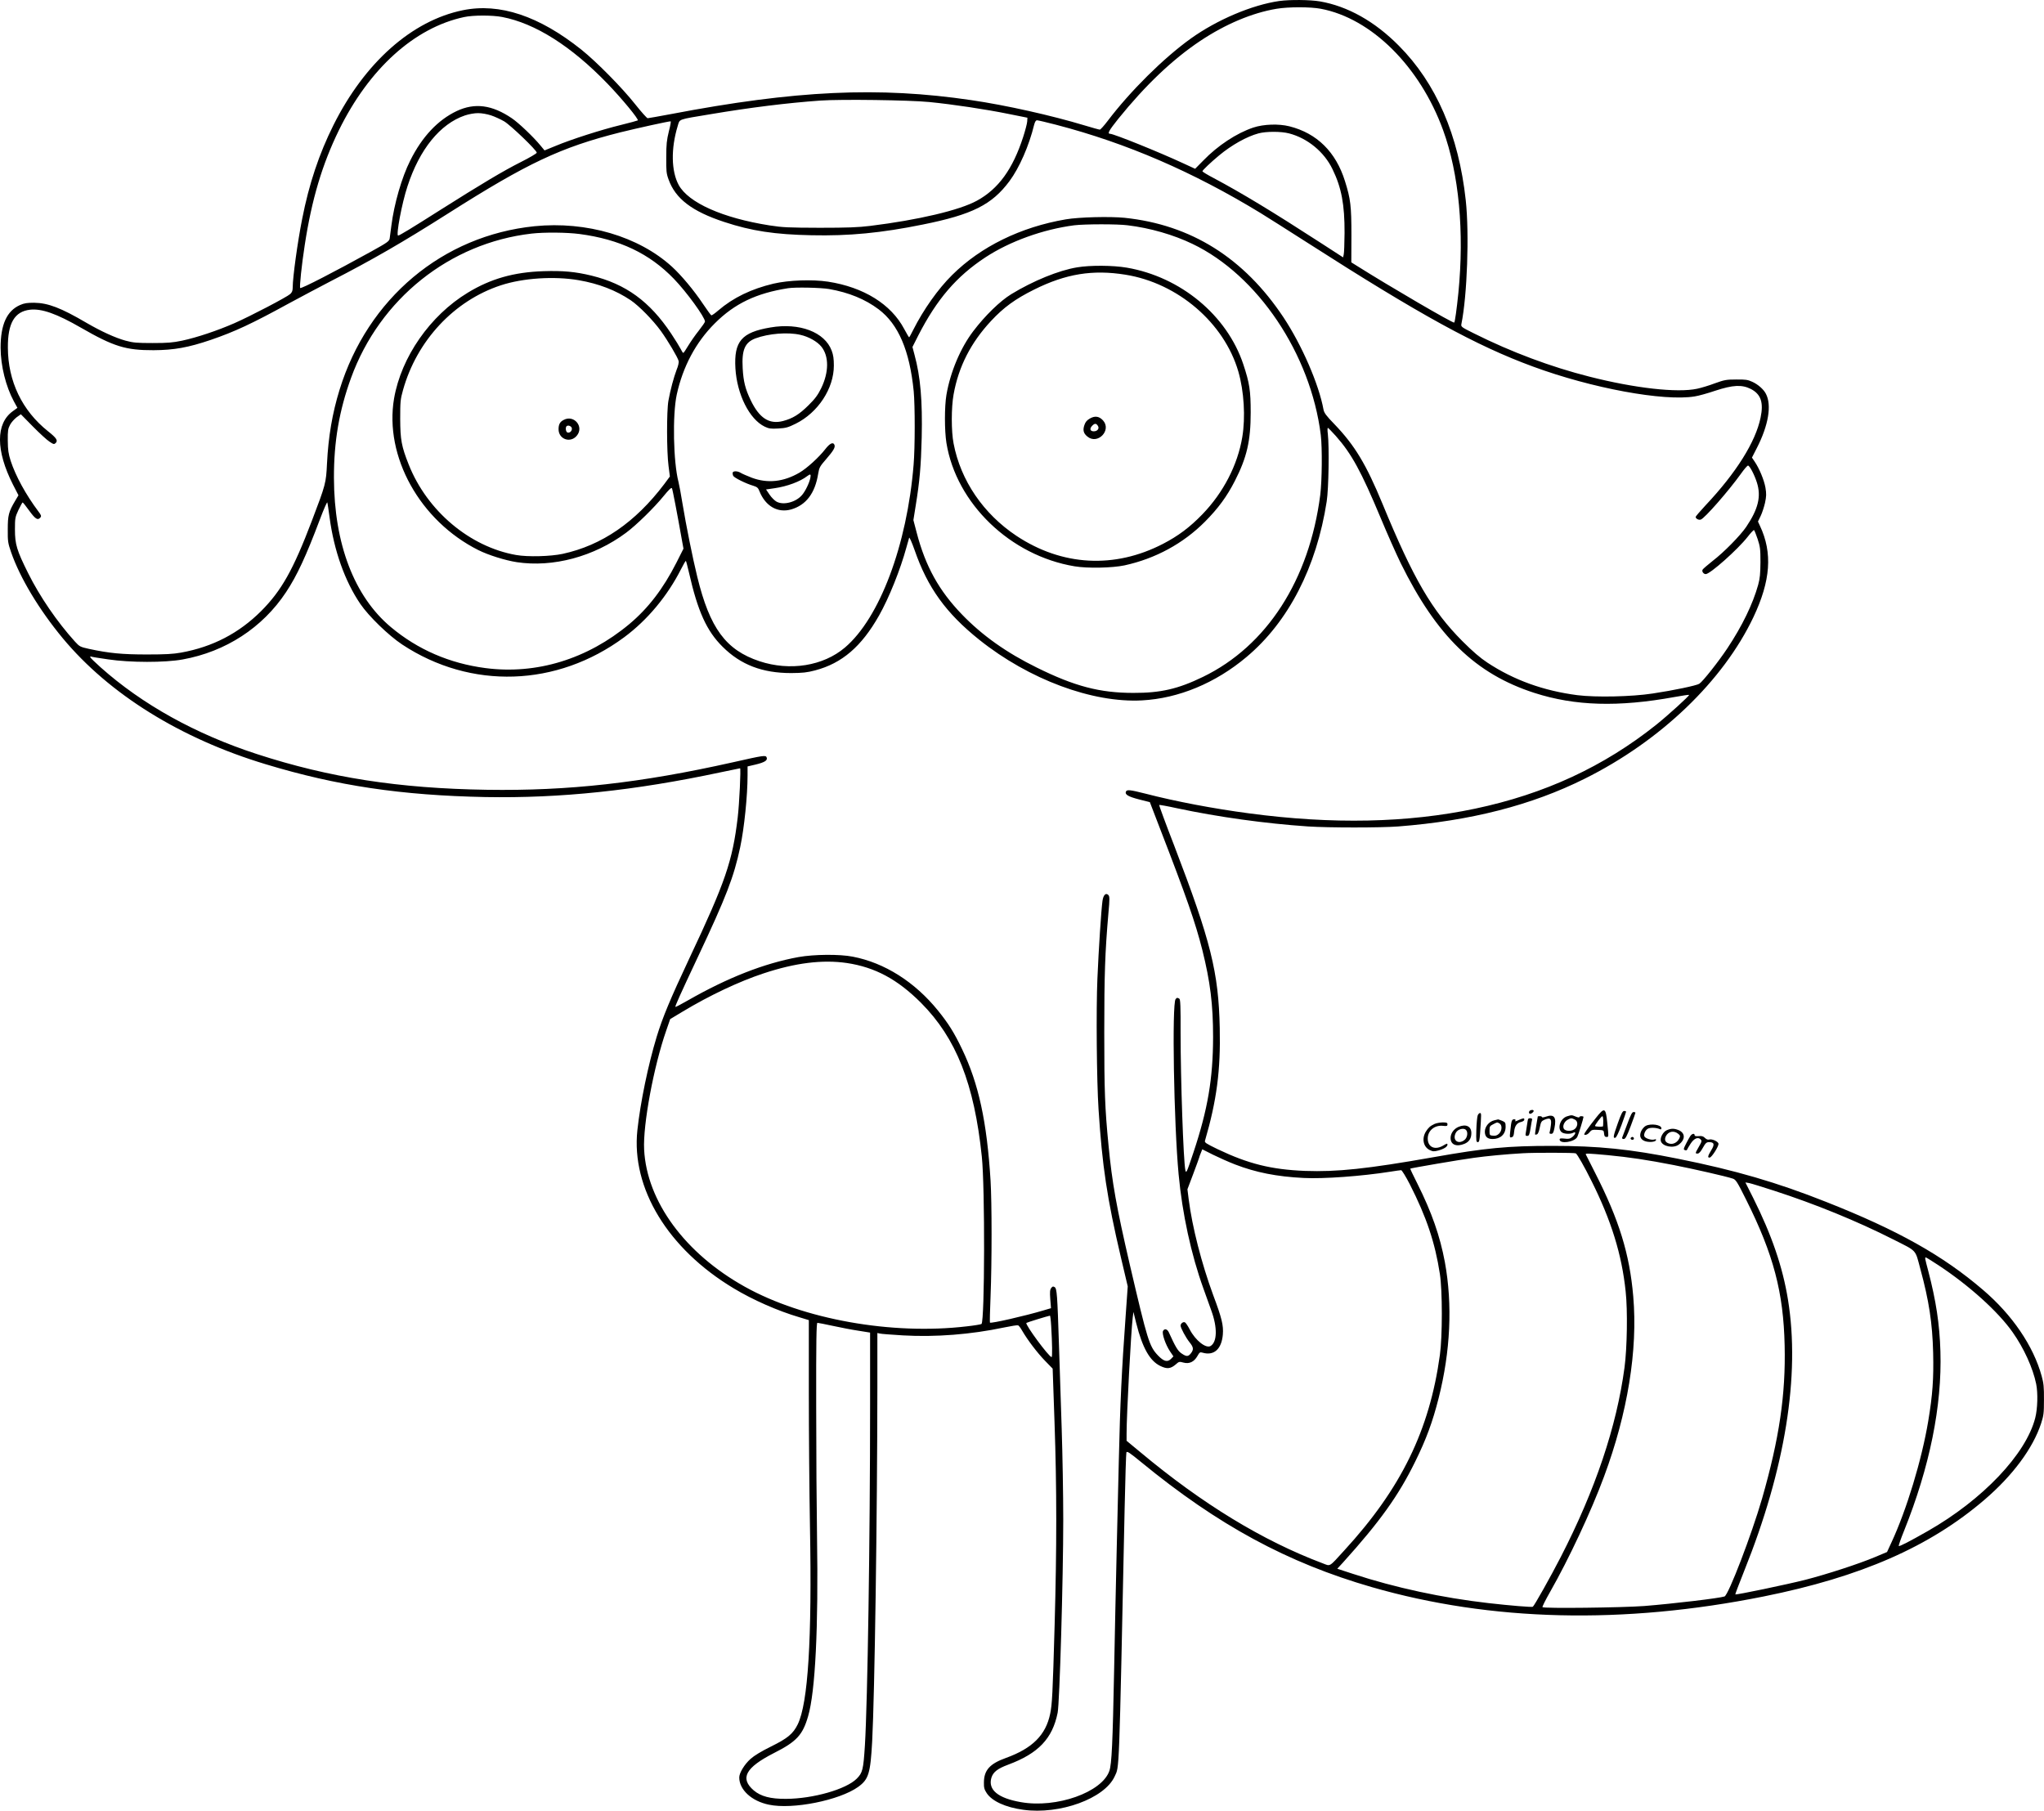 <?xml version="1.0" encoding="UTF-8"?>
<svg xmlns="http://www.w3.org/2000/svg" version="1.0" viewBox="0 0 1968.328 1743.666" preserveAspectRatio="xMidYMid meet">
  <g transform="translate(-15.117,1753.84) scale(0.1,-0.1)" fill="#000000" stroke="none">
    <path d="M12472 17529 c-265 -38 -601 -181 -854 -362 -262 -188 -583 -506 -801 -794 -34 -45 -68 -82 -74 -83 -7 0 -73 18 -145 40 -321 97 -758 195 -1093 244 -893 132 -1693 95 -2897 -135 -113 -21 -213 -39 -220 -39 -7 0 -61 60 -118 132 -126 160 -376 413 -520 528 -407 325 -788 452 -1141 380 -491 -100 -946 -504 -1247 -1107 -138 -276 -235 -566 -301 -903 -44 -221 -91 -562 -91 -658 0 -33 -6 -48 -24 -65 -33 -30 -383 -213 -538 -281 -162 -71 -362 -138 -503 -168 -91 -19 -139 -23 -285 -23 -151 0 -186 3 -260 23 -98 27 -232 88 -375 171 -249 146 -371 192 -505 194 -68 0 -95 -4 -136 -22 -127 -56 -187 -188 -187 -411 1 -176 50 -372 128 -517 l34 -62 -44 -32 c-166 -119 -165 -379 1 -707 l53 -103 -31 -52 c-64 -108 -72 -141 -72 -277 -1 -115 2 -132 32 -219 86 -248 270 -554 497 -828 449 -540 1136 -967 1955 -1214 686 -208 1308 -300 2115 -316 723 -13 1438 62 2264 238 101 21 186 39 189 39 9 0 -7 -341 -23 -475 -50 -418 -118 -619 -465 -1354 -186 -396 -258 -570 -315 -756 -82 -270 -157 -632 -186 -900 -60 -560 295 -1143 926 -1522 185 -112 428 -219 633 -279 l92 -28 0 -695 c0 -383 5 -967 11 -1297 20 -1082 -18 -1696 -118 -1901 -45 -91 -97 -134 -257 -213 -95 -47 -161 -87 -198 -120 -58 -52 -108 -134 -108 -178 0 -118 119 -228 285 -262 228 -49 680 42 860 171 101 73 118 129 135 439 24 458 49 2164 50 3404 l0 528 23 -5 c12 -4 113 -11 224 -18 315 -18 655 9 972 76 68 14 129 24 136 21 7 -2 25 -26 40 -53 51 -88 146 -213 220 -289 l73 -75 18 -517 c22 -636 22 -1200 1 -1952 -19 -675 -24 -762 -43 -855 -42 -204 -171 -333 -426 -425 -156 -56 -211 -118 -212 -236 -1 -50 4 -68 27 -103 51 -77 181 -137 351 -160 353 -49 784 108 881 321 46 103 41 -45 96 2578 6 289 14 533 17 542 6 15 31 -2 142 -93 741 -608 1410 -970 2221 -1204 1149 -331 2423 -361 3774 -90 936 188 1599 479 2126 931 272 233 467 496 545 734 25 77 28 99 28 230 1 121 -3 159 -22 227 -79 289 -283 590 -566 831 -385 330 -819 574 -1511 847 -471 187 -876 305 -1425 415 -460 93 -769 124 -1210 124 -429 0 -643 -20 -1145 -109 -640 -113 -928 -143 -1237 -132 -325 13 -546 68 -841 209 -113 55 -128 64 -122 82 113 388 151 678 142 1084 -11 538 -86 838 -438 1756 -83 214 -148 391 -145 393 2 2 78 -11 168 -31 398 -85 852 -148 1266 -176 196 -13 700 -13 868 0 697 54 1283 204 1796 460 731 364 1332 941 1624 1555 166 351 186 619 63 880 l-19 41 26 54 c14 29 33 87 42 127 13 63 14 85 4 146 -13 73 -59 185 -105 252 l-25 37 48 94 c111 217 144 412 86 521 -22 43 -76 90 -131 115 -43 20 -66 23 -155 22 -95 0 -114 -4 -206 -37 -55 -21 -132 -44 -170 -52 -191 -41 -600 5 -1039 117 -370 94 -750 236 -1108 415 -123 61 -128 65 -123 91 56 274 77 871 42 1192 -68 626 -285 1128 -646 1490 -231 233 -492 379 -758 425 -92 16 -289 18 -390 4z m398 -75 c488 -92 955 -556 1178 -1169 153 -420 205 -978 147 -1567 -16 -157 -33 -279 -40 -286 -9 -10 -622 348 -930 542 l-61 38 1 262 c0 282 -8 348 -62 520 -88 282 -270 461 -535 528 -104 26 -248 21 -348 -12 -161 -54 -342 -173 -482 -318 l-78 -79 -115 53 c-228 106 -668 284 -704 284 -29 0 -12 30 77 142 264 327 524 574 792 753 242 161 499 270 735 309 113 19 325 19 425 0z m-7884 -79 c319 -61 665 -280 1014 -641 139 -144 304 -344 293 -355 -5 -3 -78 -23 -163 -44 -186 -45 -479 -139 -627 -201 l-108 -44 -39 47 c-68 83 -210 218 -275 262 -191 130 -358 152 -532 70 -181 -86 -333 -247 -447 -476 -82 -162 -156 -420 -182 -628 -6 -49 -13 -104 -16 -121 -4 -28 -18 -39 -177 -127 -349 -193 -676 -362 -685 -352 -8 8 14 222 44 415 67 438 168 776 329 1105 290 591 727 987 1205 1089 87 19 270 19 366 1z m4114 -819 c232 -23 543 -70 760 -114 l185 -37 -2 -36 c-1 -20 -19 -88 -39 -150 -100 -309 -238 -500 -445 -613 -167 -92 -566 -186 -1029 -243 -114 -14 -217 -18 -485 -18 -302 1 -356 3 -484 23 -451 71 -780 218 -874 389 -72 133 -76 350 -10 567 22 71 -7 61 318 115 387 65 736 108 1055 131 198 14 858 5 1050 -14z m-4219 -129 c36 -12 92 -38 125 -57 62 -37 314 -278 314 -302 0 -7 -69 -48 -153 -90 -169 -85 -383 -213 -772 -459 -285 -181 -397 -249 -410 -249 -22 0 36 312 90 474 116 357 315 602 554 683 40 13 90 22 126 22 36 0 86 -9 126 -22z m5444 -91 c675 -176 1314 -452 1965 -849 63 -39 266 -167 450 -285 1084 -695 1627 -993 2175 -1194 564 -208 1257 -336 1555 -287 36 5 125 30 199 55 171 56 256 60 342 17 97 -50 125 -130 94 -277 -48 -233 -235 -531 -529 -843 -53 -57 -96 -107 -96 -112 0 -17 29 -33 49 -26 37 11 269 277 386 440 31 44 62 80 69 80 16 0 62 -88 86 -164 42 -133 13 -254 -103 -426 -57 -84 -215 -245 -322 -327 -49 -39 -94 -77 -98 -85 -10 -16 8 -43 30 -43 42 0 308 237 403 358 30 39 58 68 62 66 4 -3 20 -42 35 -87 24 -74 27 -96 27 -222 -1 -112 -5 -156 -22 -218 -51 -184 -154 -397 -297 -612 -85 -128 -236 -319 -270 -341 -26 -17 -249 -64 -450 -94 -203 -31 -545 -38 -723 -16 -326 42 -612 145 -867 313 -71 47 -141 107 -241 207 -294 295 -473 602 -769 1321 -158 382 -267 564 -464 769 -80 82 -99 109 -105 141 -44 242 -208 620 -385 887 -381 573 -890 892 -1530 959 -140 14 -439 7 -567 -15 -433 -74 -818 -262 -1094 -536 -135 -133 -276 -333 -374 -527 -20 -40 -38 -73 -40 -73 -3 0 -24 37 -48 81 -126 238 -390 402 -733 455 -153 23 -378 15 -525 -19 -214 -51 -387 -134 -533 -259 -31 -27 -61 -48 -66 -46 -5 2 -40 50 -79 108 -87 131 -211 279 -300 360 -320 292 -823 440 -1323 390 -885 -90 -1607 -695 -1878 -1575 -70 -226 -108 -452 -121 -710 -9 -188 -12 -201 -145 -550 -181 -476 -293 -674 -489 -871 -215 -214 -467 -345 -771 -400 -78 -14 -151 -18 -330 -18 -238 0 -363 12 -558 54 -85 19 -90 22 -135 71 -171 189 -338 433 -450 658 -109 219 -127 277 -127 421 0 110 2 118 34 188 19 39 37 72 40 72 4 0 32 -36 64 -80 59 -81 82 -95 107 -65 11 13 8 23 -19 58 -122 163 -219 341 -267 487 -22 70 -27 104 -28 195 -1 96 2 115 22 153 12 23 41 55 63 72 l41 29 116 -118 c64 -65 136 -131 160 -146 39 -26 44 -27 59 -13 24 24 9 48 -73 113 -250 199 -386 482 -387 805 -2 236 64 349 214 366 112 12 255 -38 489 -173 316 -182 433 -218 700 -217 197 1 335 26 550 99 233 80 396 156 750 350 113 61 295 158 405 215 408 210 690 373 1130 652 767 487 1085 637 1660 782 158 39 461 106 484 106 5 0 -3 -44 -17 -97 -20 -82 -25 -123 -25 -248 -1 -133 1 -157 22 -214 66 -186 226 -308 536 -410 263 -87 488 -121 840 -128 363 -8 673 22 1072 103 478 96 666 191 835 418 95 128 188 339 238 544 8 29 16 42 28 42 9 0 94 -20 187 -44z m2239 -82 c178 -46 339 -178 419 -345 87 -178 117 -342 116 -614 -1 -99 -4 -192 -8 -207 l-6 -28 -210 136 c-474 307 -767 484 -1037 628 -60 31 -108 61 -108 65 0 9 80 86 160 152 121 101 268 183 380 213 74 20 217 20 294 0z m-1554 -885 c216 -26 441 -91 624 -179 629 -301 1139 -1061 1236 -1840 15 -125 12 -440 -5 -577 -105 -819 -515 -1455 -1130 -1753 -239 -116 -408 -155 -670 -154 -324 0 -566 64 -930 244 -291 143 -525 309 -720 511 -221 229 -351 462 -436 787 l-32 122 22 138 c39 241 51 381 58 657 8 356 -12 587 -69 796 l-20 76 56 111 c179 349 368 569 646 752 236 155 556 270 856 309 99 12 415 13 514 0z m-5278 -84 c386 -51 674 -188 909 -432 122 -126 299 -370 299 -411 0 -7 -27 -46 -60 -88 -33 -41 -78 -106 -101 -144 -23 -39 -44 -70 -48 -70 -4 0 -15 17 -25 38 -10 20 -51 87 -91 147 -207 311 -437 478 -767 559 -155 38 -279 49 -462 43 -286 -9 -510 -73 -730 -207 -363 -220 -641 -620 -710 -1019 -95 -558 249 -1178 812 -1460 96 -48 259 -99 369 -116 350 -53 744 53 1053 283 99 73 274 245 363 355 49 60 73 83 79 74 6 -11 51 -245 100 -522 l11 -60 -68 -135 c-128 -252 -272 -439 -453 -591 -405 -338 -895 -488 -1386 -424 -345 45 -652 178 -910 394 -354 296 -547 802 -549 1436 -1 349 50 649 165 965 277 761 950 1298 1738 1389 122 14 341 12 462 -4z m-7 -445 c191 -33 357 -97 500 -193 81 -55 216 -193 291 -297 67 -93 161 -252 170 -287 4 -13 -4 -50 -19 -85 -28 -74 -60 -193 -79 -298 -18 -101 -17 -492 1 -628 l13 -102 -54 -73 c-279 -369 -601 -590 -978 -672 -117 -25 -336 -31 -449 -11 -445 78 -857 424 -1034 871 -70 176 -81 239 -82 440 0 165 2 188 27 277 133 477 493 862 942 1009 213 70 513 90 751 49z m2411 -85 c189 -33 347 -98 476 -195 191 -144 299 -398 338 -789 13 -135 13 -545 -1 -708 -63 -775 -327 -1476 -661 -1760 -209 -178 -530 -229 -823 -132 -324 108 -478 317 -599 812 -44 179 -108 497 -142 703 -14 88 -32 183 -39 211 -50 192 -59 645 -17 841 59 270 184 505 367 687 190 190 399 290 705 338 68 11 315 6 396 -8z m4879 -1415 c152 -171 245 -343 430 -785 64 -154 152 -352 195 -440 346 -702 720 -1066 1287 -1249 391 -126 808 -138 1347 -40 76 14 140 23 143 21 6 -7 -207 -200 -317 -288 -504 -402 -1075 -667 -1745 -808 -650 -137 -1374 -152 -2175 -45 -341 45 -710 115 -999 190 -151 38 -179 41 -188 18 -10 -27 23 -47 128 -74 l103 -26 98 -255 c255 -659 341 -906 407 -1167 77 -309 104 -526 104 -842 -1 -400 -51 -694 -189 -1109 -65 -194 -70 -206 -78 -171 -19 88 -46 875 -46 1324 1 252 -2 321 -12 327 -18 12 -24 11 -36 -4 -36 -44 -17 -1197 29 -1687 35 -378 121 -774 239 -1100 23 -63 58 -160 77 -215 59 -162 55 -300 -8 -338 -44 -27 -146 53 -201 159 -18 35 -39 66 -47 69 -17 7 -41 -12 -41 -32 0 -22 50 -115 86 -160 39 -48 42 -70 13 -107 -26 -33 -43 -33 -91 0 -35 24 -58 63 -122 204 -15 31 -41 37 -55 12 -13 -24 24 -133 68 -198 l32 -47 -24 -25 c-34 -33 -69 -24 -124 33 -85 89 -101 143 -272 875 -128 553 -171 790 -205 1150 -35 358 -41 522 -41 1085 0 559 7 768 40 1150 13 140 12 162 -1 175 -24 24 -48 0 -56 -56 -12 -84 -37 -466 -49 -749 -13 -294 -7 -989 11 -1260 35 -544 82 -857 215 -1424 l66 -280 -20 -283 c-38 -525 -53 -837 -66 -1398 -3 -129 -12 -507 -20 -840 -8 -333 -19 -859 -25 -1170 -14 -708 -23 -909 -46 -975 -71 -206 -509 -361 -850 -301 -222 38 -320 119 -286 235 17 55 59 88 161 126 291 108 427 251 477 500 19 94 54 1291 54 1860 0 237 -7 630 -15 875 -8 245 -19 605 -26 800 -16 495 -20 550 -42 564 -15 9 -21 7 -33 -9 -12 -16 -14 -37 -9 -107 l7 -87 -71 -21 c-181 -54 -506 -128 -517 -118 -2 3 0 117 6 254 13 319 13 901 0 1114 -35 566 -115 935 -275 1267 -75 157 -131 246 -232 371 -223 275 -513 459 -820 518 -127 25 -372 23 -523 -4 -329 -60 -682 -198 -1068 -419 -62 -36 -115 -63 -117 -61 -5 5 41 108 215 478 276 586 348 773 409 1060 39 183 71 497 71 692 l0 86 77 18 c87 21 118 40 107 68 -9 24 -23 22 -329 -47 -883 -198 -1579 -276 -2365 -264 -849 13 -1518 117 -2215 344 -590 192 -1105 478 -1507 837 -54 48 -98 91 -98 97 0 6 4 8 8 5 5 -3 78 -15 163 -27 214 -32 549 -32 719 -1 415 75 769 306 995 647 107 161 194 350 326 700 37 99 70 173 72 165 3 -8 12 -73 22 -145 43 -320 147 -613 296 -832 81 -119 273 -305 403 -391 662 -437 1491 -409 2138 70 224 166 417 398 548 657 23 46 44 81 46 78 3 -3 16 -54 30 -113 84 -371 170 -562 324 -714 175 -174 383 -253 660 -253 111 1 152 5 231 26 258 68 446 229 615 528 95 167 206 444 263 654 12 44 25 87 27 95 3 8 27 -46 53 -120 125 -361 303 -607 622 -862 479 -383 1091 -610 1568 -584 352 19 708 167 1006 418 404 339 674 865 772 1498 19 123 25 523 11 648 -5 38 -4 62 1 60 5 -2 39 -37 76 -78z m-4709 -5075 c272 -41 487 -156 715 -384 338 -340 512 -778 585 -1481 31 -296 28 -1580 -3 -1611 -5 -4 -69 -15 -143 -23 -721 -85 -1572 67 -2135 381 -577 321 -946 823 -971 1323 -12 237 92 798 213 1145 l38 110 120 72 c257 155 545 291 779 368 307 102 568 134 802 100z m3739 -1940 c200 -77 400 -117 660 -130 189 -10 561 17 832 60 51 8 99 15 107 15 7 0 45 -61 84 -137 160 -315 242 -558 289 -863 25 -161 25 -601 0 -780 -100 -726 -374 -1286 -919 -1880 -152 -167 -133 -155 -209 -126 -577 217 -1160 572 -1756 1070 l-133 110 0 71 c0 177 43 987 59 1115 l7 55 27 -109 c60 -237 130 -362 231 -411 65 -32 100 -28 150 15 30 27 34 28 74 17 56 -15 102 7 134 63 20 36 26 40 48 33 111 -33 185 33 197 175 7 88 -10 158 -93 379 -112 305 -202 655 -236 923 l-12 96 57 151 c31 83 57 154 57 157 0 4 7 22 15 42 l14 35 103 -52 c57 -28 153 -71 213 -94z m3281 107 c15 -10 82 -127 152 -268 189 -378 291 -706 328 -1062 20 -181 14 -546 -11 -732 -76 -568 -280 -1176 -615 -1827 -96 -187 -254 -468 -268 -477 -10 -6 -216 11 -427 35 -446 51 -897 148 -1303 281 l-153 50 56 61 c353 391 534 643 695 972 106 215 167 381 225 610 114 450 135 900 60 1310 -47 251 -126 478 -264 754 -40 79 -71 144 -69 146 6 5 477 86 613 104 122 17 309 35 470 44 111 7 501 6 511 -1z m305 -17 c210 -20 383 -46 639 -96 198 -39 501 -108 567 -130 30 -10 42 -28 131 -207 261 -522 358 -889 369 -1400 11 -474 -52 -898 -217 -1473 -100 -346 -324 -931 -362 -944 -50 -17 -488 -69 -773 -92 -213 -16 -966 -25 -980 -11 -4 3 30 71 75 150 178 312 395 775 518 1108 227 611 326 1218 281 1735 -35 409 -137 738 -367 1189 -48 94 -88 173 -90 178 -5 11 21 10 209 -7z m1602 -342 c396 -128 803 -294 1148 -469 235 -119 211 -92 263 -286 83 -304 116 -523 123 -805 6 -253 -5 -404 -47 -658 -63 -377 -209 -857 -355 -1171 l-42 -91 -114 -48 c-157 -66 -461 -165 -674 -220 -183 -46 -666 -147 -673 -140 -2 2 37 104 86 227 395 983 540 1881 421 2612 -51 314 -156 621 -335 979 l-75 149 36 -6 c20 -4 127 -37 238 -73z m1586 -719 c294 -194 573 -445 713 -644 109 -154 196 -346 227 -498 18 -87 14 -239 -9 -328 -89 -349 -506 -788 -1036 -1090 -172 -98 -272 -150 -278 -143 -3 3 19 68 50 144 248 617 367 1204 351 1730 -8 264 -42 487 -117 774 -32 120 -34 131 -24 131 4 0 59 -34 123 -76z m-8545 -586 c10 -166 12 -298 4 -298 -25 0 -257 314 -243 329 5 5 203 66 227 70 3 1 9 -45 12 -101z m-2104 3 c74 -16 186 -38 248 -47 l112 -18 0 -700 c0 -1283 -24 -2851 -50 -3276 -15 -234 -22 -263 -79 -320 -102 -102 -420 -193 -681 -194 -150 -1 -242 24 -310 81 -136 117 -80 220 194 360 218 110 277 174 329 354 70 239 100 856 86 1734 -4 248 -8 811 -8 1253 -1 638 2 802 12 802 7 0 73 -13 147 -29z M10524 14964 c-177 -29 -424 -130 -634 -258 -107 -65 -253 -207 -366 -356 -123 -161 -221 -393 -259 -614 -19 -113 -19 -343 0 -463 95 -584 615 -1085 1234 -1188 125 -21 363 -16 481 9 298 65 565 210 775 421 127 128 211 242 288 393 115 225 152 384 152 657 0 213 -11 284 -71 465 -157 472 -603 842 -1122 931 -135 23 -353 24 -478 3z m466 -71 c504 -81 950 -464 1086 -932 55 -190 70 -441 38 -632 -45 -269 -182 -534 -384 -743 -121 -125 -233 -209 -380 -285 -466 -241 -971 -214 -1410 77 -319 212 -538 533 -606 890 -23 117 -23 346 0 472 48 268 166 499 361 708 121 130 232 211 415 302 305 152 563 194 880 143z M10646 13508 c-28 -16 -43 -34 -52 -62 -17 -49 -10 -80 28 -111 98 -83 237 60 151 155 -38 41 -78 46 -127 18z m78 -71 c16 -25 -5 -52 -40 -52 -36 0 -43 26 -14 55 23 23 38 23 54 -3z M5578 13494 c-35 -18 -48 -43 -48 -89 0 -96 113 -137 175 -63 74 87 -27 207 -127 152z m80 -80 c4 -25 -22 -49 -43 -40 -15 5 -21 47 -8 60 14 14 48 1 51 -20z M7570 14385 c-278 -47 -352 -134 -337 -393 15 -252 135 -491 282 -562 40 -19 58 -22 130 -18 74 4 95 10 168 46 216 107 368 339 368 560 0 65 -5 102 -21 144 -67 179 -310 271 -590 223z m289 -71 c80 -18 163 -65 202 -114 74 -92 73 -246 -2 -400 -33 -67 -59 -102 -123 -165 -89 -88 -151 -126 -245 -151 -133 -34 -228 28 -311 201 -52 108 -70 180 -77 307 -10 178 21 249 123 288 127 47 312 62 433 34z M8100 13215 c-62 -80 -177 -185 -250 -228 -153 -89 -306 -106 -459 -49 -46 18 -95 39 -107 47 -28 18 -71 20 -77 3 -2 -7 0 -21 5 -32 10 -19 123 -75 195 -96 35 -11 45 -19 58 -53 58 -144 176 -211 306 -174 143 42 229 156 259 343 10 60 16 71 76 140 71 82 90 114 81 138 -12 31 -44 16 -87 -39z m-145 -277 c-10 -50 -48 -129 -80 -166 -58 -69 -177 -101 -245 -65 -19 10 -50 41 -68 68 l-34 50 82 12 c120 17 247 64 315 117 30 23 37 19 30 -16z M14877 6835 c-4 -8 -2 -17 4 -21 11 -6 39 13 39 27 0 15 -37 10 -43 -6z M15520 6774 c-33 -41 -73 -95 -90 -119 -28 -41 -29 -45 -11 -45 11 0 29 11 40 26 18 22 26 25 78 22 57 -3 58 -3 61 -35 2 -25 8 -33 23 -33 22 0 22 -6 8 136 -15 148 -26 153 -109 48z m70 -29 c0 -25 -1 -48 -2 -52 -3 -7 -69 -5 -77 2 -5 6 61 95 71 95 4 0 8 -20 8 -45z M15731 6724 c-45 -128 -49 -147 -25 -142 10 2 31 46 60 123 24 66 44 123 44 128 0 4 -8 7 -19 7 -14 0 -27 -24 -60 -116z M15821 6713 c-24 -65 -46 -124 -49 -130 -2 -8 4 -13 15 -13 16 0 29 23 67 123 25 67 46 125 46 130 0 4 -8 7 -18 7 -14 0 -28 -27 -61 -117z M14381 6797 c-5 -13 -11 -76 -13 -140 -3 -104 -1 -117 14 -117 13 0 17 15 22 83 13 194 13 197 -1 197 -7 0 -17 -10 -22 -23z M15037 6785 c-21 -7 -37 -9 -37 -4 0 5 -9 9 -20 9 -11 0 -20 -1 -20 -2 0 -2 -7 -41 -15 -87 -8 -47 -13 -86 -11 -88 2 -2 10 -1 18 2 10 4 20 30 27 66 11 55 16 62 46 75 54 22 69 11 61 -52 -3 -29 -9 -59 -12 -68 -4 -11 0 -16 14 -16 17 0 23 10 32 55 22 106 -3 138 -83 110z M15243 6789 c-65 -19 -98 -113 -55 -152 21 -19 83 -22 113 -7 30 17 24 -14 -8 -40 -23 -18 -37 -21 -75 -16 -36 4 -48 2 -48 -8 0 -47 143 -26 170 24 11 21 59 176 60 193 0 4 -9 7 -20 7 -11 0 -20 -4 -20 -9 0 -6 -16 -3 -35 5 -39 16 -38 16 -82 3z m72 -31 c31 -14 34 -59 5 -88 -28 -28 -95 -28 -110 0 -14 27 6 70 40 87 31 16 33 16 65 1z M14781 6755 c-39 -18 -44 -18 -36 -5 3 6 -3 10 -13 10 -23 0 -27 -15 -37 -112 -7 -63 -6 -66 13 -61 15 4 21 15 24 54 6 56 27 85 69 94 16 4 29 13 29 21 0 17 -6 17 -49 -1z M14867 6763 c-3 -5 -7 -30 -11 -58 -4 -27 -9 -62 -12 -77 -5 -23 -2 -28 14 -28 17 0 22 11 32 73 6 39 13 78 15 85 5 13 -31 17 -38 5z M14540 6750 c-50 -12 -90 -61 -90 -109 0 -48 24 -71 74 -71 76 0 126 46 126 118 0 40 -3 44 -35 58 -19 7 -36 14 -37 13 -2 -1 -19 -5 -38 -9z m51 -30 c28 -16 25 -70 -5 -99 -17 -16 -33 -22 -57 -19 -33 3 -34 4 -34 48 0 41 3 46 35 62 41 21 37 21 61 8z M13965 6715 c-42 -20 -59 -35 -84 -75 -40 -67 -23 -147 38 -176 30 -15 42 -15 81 -5 56 15 90 37 90 57 0 13 -6 12 -36 -6 -82 -51 -154 -21 -154 65 0 76 66 131 147 122 37 -4 43 -2 43 14 0 16 -8 19 -47 19 -27 -1 -61 -7 -78 -15z M16000 6697 c-14 -7 -33 -28 -43 -48 -22 -46 -11 -81 31 -98 37 -15 104 -11 110 8 3 9 -2 11 -17 6 -27 -8 -87 11 -95 31 -8 21 10 61 35 74 22 12 80 10 112 -4 12 -6 17 -4 17 8 0 33 -100 48 -150 23z M14194 6686 c-44 -20 -74 -62 -74 -106 0 -65 56 -88 134 -56 45 19 66 52 66 103 0 66 -52 91 -126 59z m74 -28 c22 -22 14 -75 -14 -97 -62 -49 -121 0 -83 70 18 34 75 49 97 27z M16202 6655 c-36 -16 -67 -73 -57 -106 16 -51 121 -71 172 -33 65 48 65 112 -2 140 -43 17 -71 17 -113 -1z m109 -34 c20 -16 22 -22 12 -44 -18 -38 -56 -60 -93 -52 -42 9 -55 37 -36 74 24 45 76 55 117 22z M16428 6598 c-9 -13 -27 -47 -42 -76 -24 -48 -25 -53 -9 -59 9 -4 18 -2 20 4 2 6 17 31 33 56 33 52 72 70 97 44 14 -14 13 -21 -16 -71 -37 -65 -37 -66 -12 -66 13 0 30 18 50 55 26 47 36 55 60 55 50 0 56 -22 21 -78 -34 -56 -38 -75 -13 -70 19 4 83 104 83 131 0 22 -63 51 -90 42 -12 -4 -27 2 -40 15 -17 17 -31 21 -61 18 -27 -2 -39 0 -39 9 0 21 -26 15 -42 -9z M15855 6581 c-7 -12 12 -24 25 -16 11 7 4 25 -10 25 -5 0 -11 -4 -15 -9z"></path>
  </g>
</svg>
